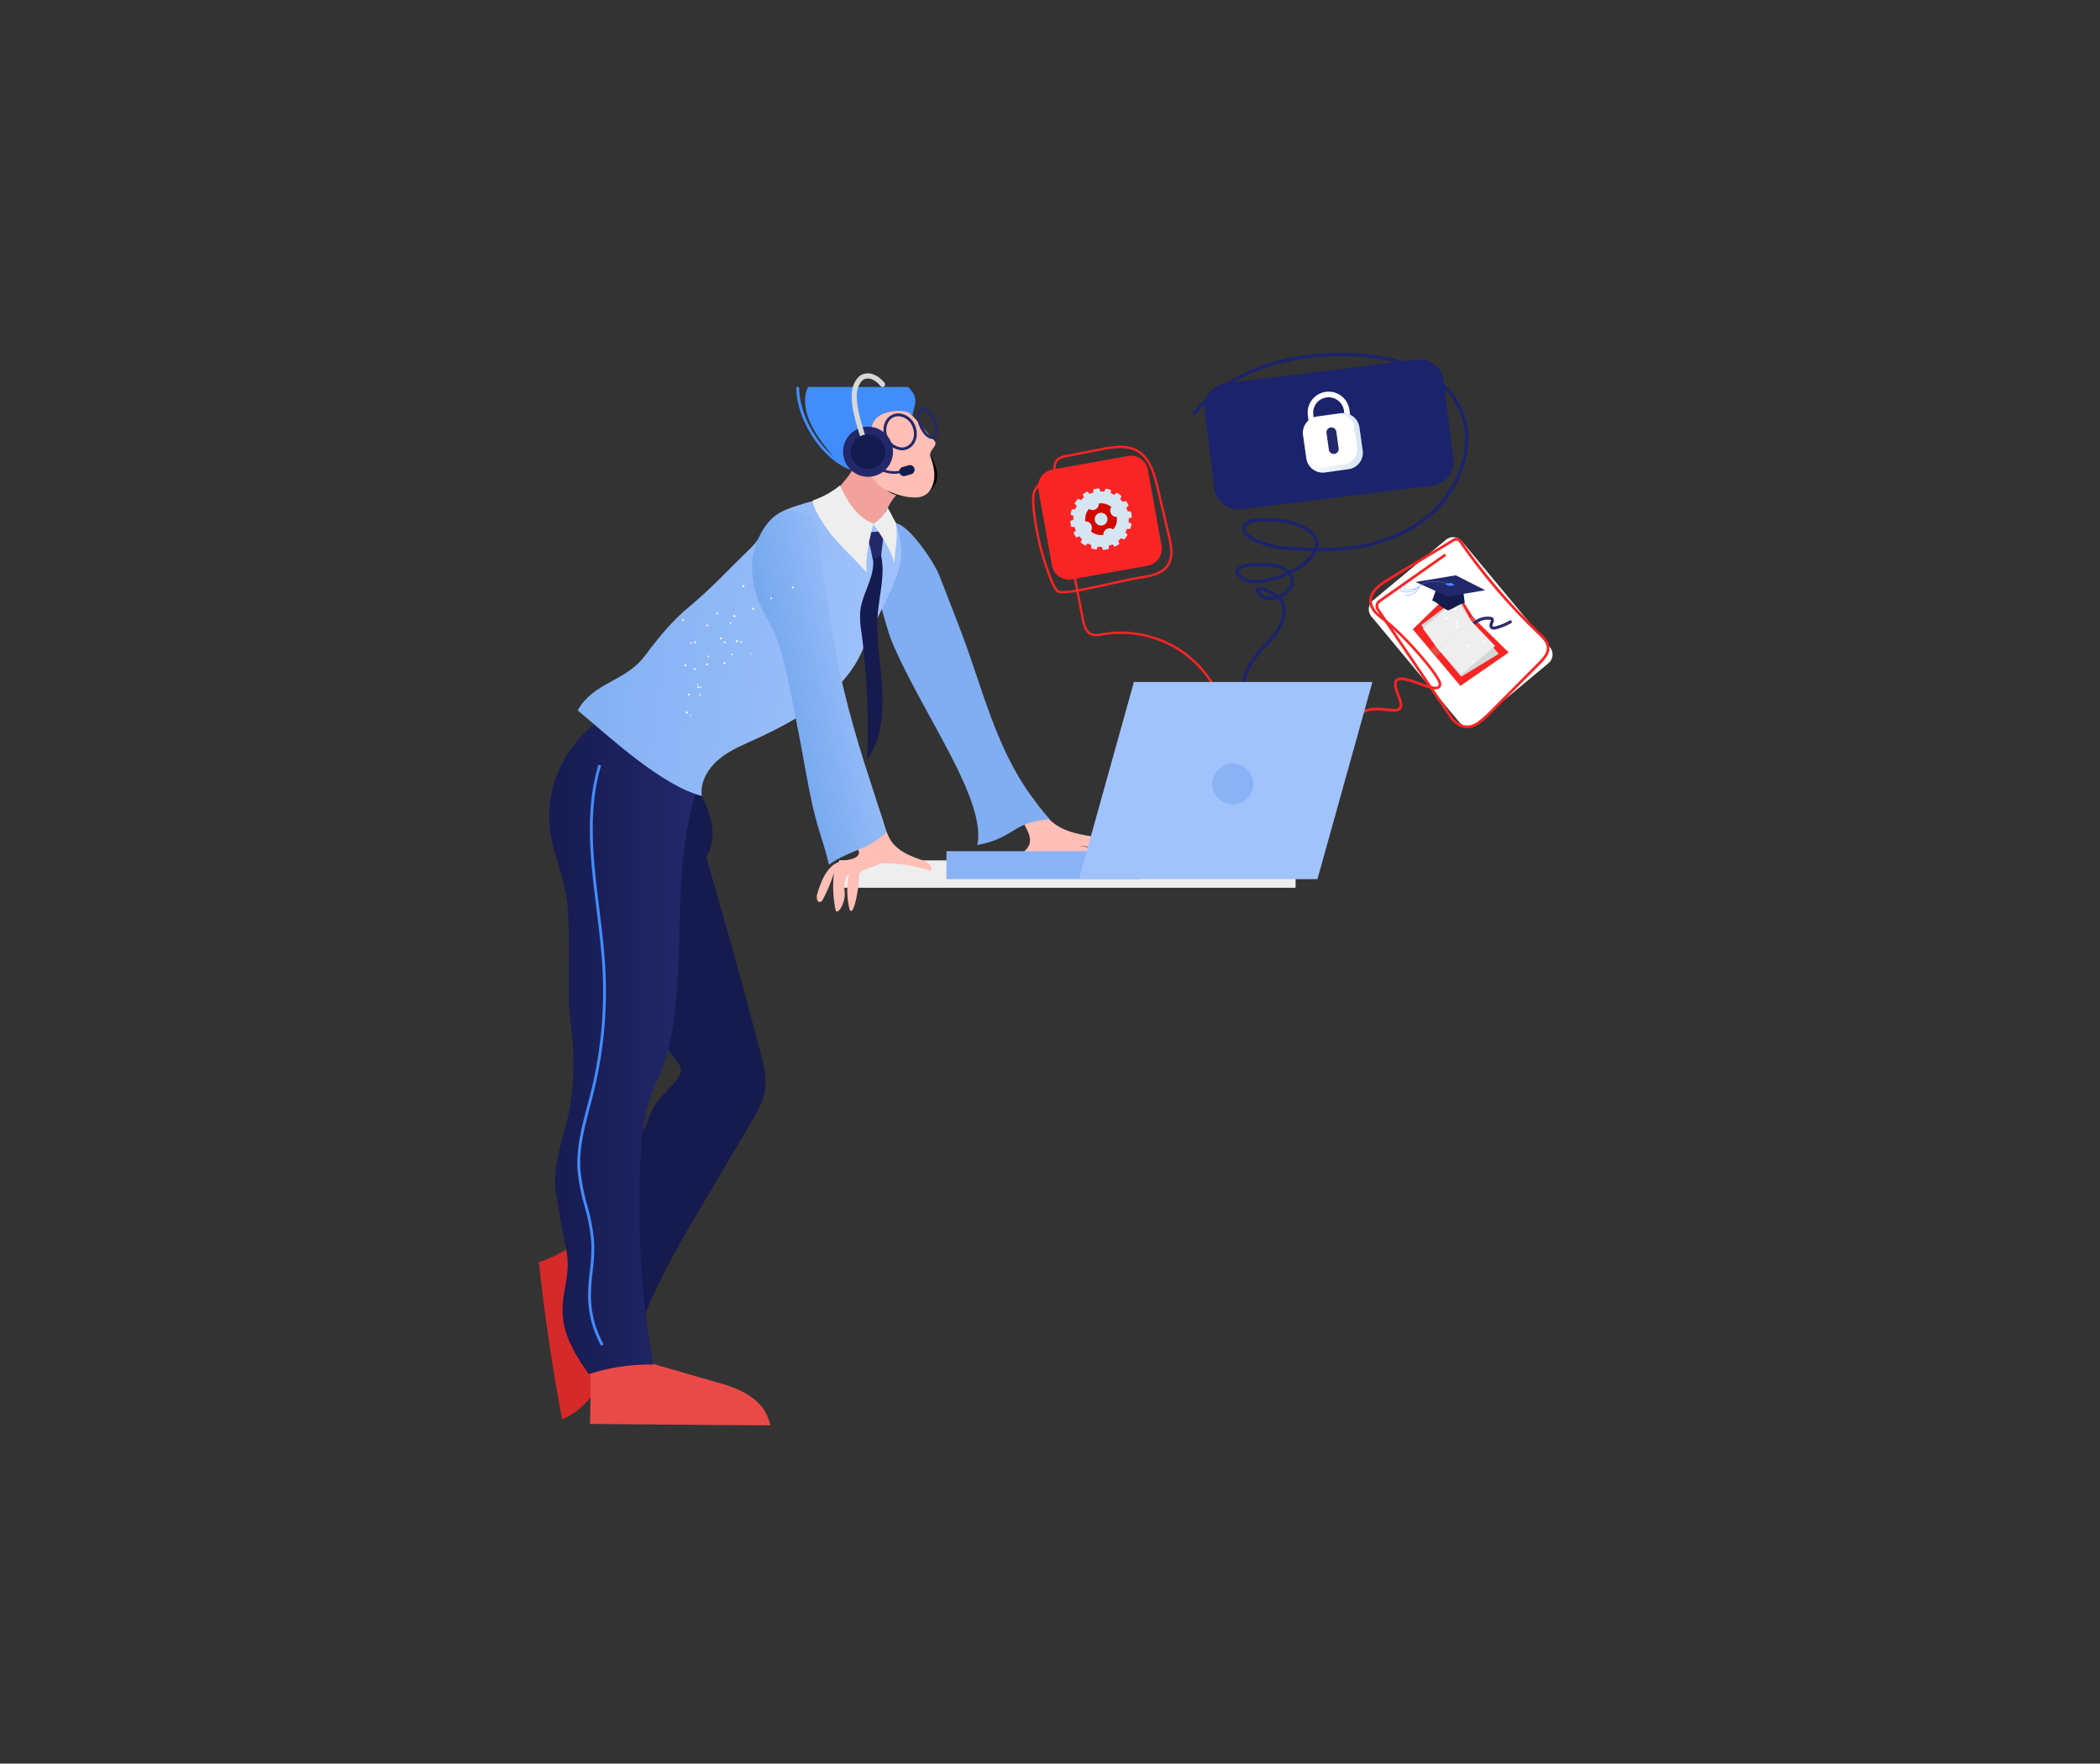 <svg xmlns="http://www.w3.org/2000/svg" xmlns:xlink="http://www.w3.org/1999/xlink" width="643" height="540" viewBox="0 0 643 540">
  <rect x="0" y="0" width="643" height="540" fill="#333333" stroke="none"/>
  <defs>
    <clipPath id="clip-path">
      <rect id="Rectangle_1921" data-name="Rectangle 1921" width="643" height="540" transform="translate(80 4808)" fill="none" stroke="#707070" stroke-width="1"/>
    </clipPath>
    <linearGradient id="linear-gradient" y1="0.5" x2="1" y2="0.5" gradientUnits="objectBoundingBox">
      <stop offset="0" stop-color="#23286b"/>
      <stop offset="1" stop-color="#151a4f"/>
    </linearGradient>
    <linearGradient id="linear-gradient-2" x1="0.007" y1="0.45" x2="1.333" y2="0.627" gradientUnits="objectBoundingBox">
      <stop offset="0" stop-color="#a1c3fc"/>
      <stop offset="1" stop-color="#78a9ef"/>
    </linearGradient>
    <linearGradient id="linear-gradient-3" x1="0.103" y1="0.727" x2="0.694" y2="0.381" xlink:href="#linear-gradient-2"/>
    <linearGradient id="linear-gradient-4" y1="0.5" x2="1" y2="0.5" gradientUnits="objectBoundingBox">
      <stop offset="0" stop-color="#fff"/>
      <stop offset="1" stop-color="#d6e5f2"/>
    </linearGradient>
    <linearGradient id="linear-gradient-5" x1="-132.662" y1="-36.882" x2="-128.162" y2="-36.882" xlink:href="#linear-gradient-4"/>
    <linearGradient id="linear-gradient-6" x1="-227.145" y1="44.088" x2="-222.938" y2="44.088" gradientUnits="objectBoundingBox">
      <stop offset="0.129" stop-color="#f92424"/>
      <stop offset="0.999" stop-color="#d40900"/>
    </linearGradient>
    <clipPath id="clip-path-2">
      <rect id="Rectangle_5334" data-name="Rectangle 5334" width="30.478" height="26.783"/>
    </clipPath>
    <linearGradient id="linear-gradient-7" x1="43.471" y1="24.838" x2="46.77" y2="26.099" gradientUnits="objectBoundingBox">
      <stop offset="0" stop-color="#e94a47"/>
      <stop offset="1" stop-color="#d62929"/>
    </linearGradient>
    <linearGradient id="linear-gradient-8" x1="29.889" y1="15.222" x2="40.602" y2="15.222" gradientUnits="objectBoundingBox">
      <stop offset="0" stop-color="#eee"/>
      <stop offset="1" stop-color="#d6d7d8"/>
    </linearGradient>
    <clipPath id="clip-path-3">
      <rect id="Rectangle_5335" data-name="Rectangle 5335" width="25.958" height="10.808"/>
    </clipPath>
  </defs>
  <g id="Enterprise_application_design_launch_support" data-name="Enterprise application design_launch &amp; support" transform="translate(-80 -4808)" clip-path="url(#clip-path)">
    <g id="clip-customer-support" transform="translate(191.601 4844.081)">
      <g id="Group_18277" data-name="Group 18277" transform="matrix(0.632, 0.775, -0.775, 0.632, 333.162, 124.456)">
        <g id="Group_18276" data-name="Group 18276" transform="translate(0 0)">
          <path id="Path_23352" data-name="Path 23352" d="M45.963,36.009l-42.174.4A3.479,3.479,0,0,1,.276,32.964L0,3.913A3.48,3.48,0,0,1,3.447.4L45.621,0a3.479,3.479,0,0,1,3.512,3.446l.276,29.05A3.479,3.479,0,0,1,45.963,36.009Z" transform="translate(2.386 0.684)" fill="#fff"/>
          <g id="Group_18275" data-name="Group 18275">
            <path id="Path_23353" data-name="Path 23353" d="M32.083,71.171a.409.409,0,0,1-.335-.642c1.564-2.244-.9-5.374-1.686-6.28l-.153-.175c-1.7-1.94-3.619-4.139-3.089-6.731.507-2.479,2.746-4.739,4.381-6.39a10.043,10.043,0,0,0,1.761-2.042,1.176,1.176,0,0,0,.058-.961c-.32-.694-1.592-1.11-2.938-1.549a13.5,13.5,0,0,1-2.958-1.225,2.729,2.729,0,0,1-1.26-1.315C25.507,42.8,26.34,41.837,27,41.2a24.557,24.557,0,0,1,4.021-2.74c.749-.448,1.567-.936,2.3-1.423L10.1,34.985c-.2.043-.4.087-.594.131-2.35.54-5.01,1.151-7.1-.227C-.39,33.043-.167,28.966.244,26.061l3.309-23.4a1.876,1.876,0,0,1,2-1.6A185.726,185.726,0,0,0,42.843.169c1.479-.185,3.5-.439,5.019.6,1.71,1.171,2.076,3.409,2.285,5.416l2.3,22.124c.28,2.693.863,8.3-4.471,9.595a8.7,8.7,0,0,1-2.826.186l-10.559-.935c-.865.644-1.973,1.306-3.153,2.012a24.184,24.184,0,0,0-3.874,2.628c-.791.762-1.086,1.336-.927,1.809a1.991,1.991,0,0,0,.921.884,12.942,12.942,0,0,0,2.777,1.14c1.521.5,2.958.966,3.427,1.984a1.964,1.964,0,0,1-.045,1.615,9.592,9.592,0,0,1-1.935,2.3c-1.563,1.577-3.7,3.737-4.161,5.979-.449,2.2,1.332,4.232,2.9,6.03l.153.175c.889,1.019,3.643,4.555,1.741,7.284A.409.409,0,0,1,32.083,71.171Zm3.395-34.759,9.746.862a7.854,7.854,0,0,0,2.561-.165c4.283-1.043,4.234-5.047,3.852-8.717l-2.3-22.124c-.19-1.824-.511-3.852-1.933-4.827C46.237.644,44.694.76,42.945.979a186.434,186.434,0,0,1-37.452.9,1.063,1.063,0,0,0-1.132.9l-3.309,23.4c-.38,2.686-.606,6.442,1.807,8.034a6.147,6.147,0,0,0,4.464.531l-1.6-.142a2.252,2.252,0,0,1-2.039-2.392L5.41,7.875a.408.408,0,1,1,.814.058L4.5,32.264a1.432,1.432,0,0,0,1.3,1.521l4.258.377c8.574-1.791,23.486-2.023,25.46-.71a1.6,1.6,0,0,1,.851,1.368A2.435,2.435,0,0,1,35.478,36.412ZM13.159,34.436l21.18,1.875c.713-.558,1.2-1.085,1.21-1.511,0-.084.008-.339-.487-.668C33.572,33.139,21.861,33.118,13.159,34.436Z" fill="#f92424"/>
          </g>
        </g>
      </g>
      <g id="Group_18283" data-name="Group 18283" transform="translate(285.101 400.34) rotate(180)">
        <g id="Group_18282" data-name="Group 18282" transform="translate(0)">
          <rect id="Rectangle_6557" data-name="Rectangle 6557" width="139.766" height="8.382" transform="translate(0 164.594)" fill="#eee"/>
          <path id="Path_23354" data-name="Path 23354" d="M21.732,12.027a2.88,2.88,0,0,0,.426-1.807c.09-3.384,1.684-12.19,2.87-9.618a23.718,23.718,0,0,1,.17,10.845c1.738-1.313,1.48-3.928,1.329-6.1S28.269-.97,29.279.207a35.725,35.725,0,0,1,.548,11.643,45.714,45.714,0,0,1,3.353-8.1,1.5,1.5,0,0,1,.808-.843c1.02-.274,1.277,1.377.975,2.391C33.707,9.52,31.779,14.406,27.5,15.408c-2.13.5-5.259.576-5.352,2.765q4.728,11.616,8.38,23.633a9.693,9.693,0,0,0-6.85,4.434c-3.416-5.957-6.859-11.974-8.9-18.533a23.464,23.464,0,0,0-2.254-5.84c-2.17-3.389-6.209-5-10.024-6.267-1.473-.49-3.276-2.11-2.148-3.178a44.348,44.348,0,0,0,14.856,2.341l5.373-2.053A2.666,2.666,0,0,0,21.732,12.027Z" transform="translate(111.527 157.345)" fill="#ffbeb6"/>
          <path id="Path_23355" data-name="Path 23355" d="M.1,6.658C-1.321,8.964,13.336,8.9,19.958,10.017c4.024.68,8.205,1.425,11.514,3.818,2.587,1.87,4.409,4.587,6.272,7.182Q40.03,24.2,42.5,27.249c.718.885,1.641,1.847,2.774,1.733a2.421,2.421,0,0,0,1.893-2.507,7.064,7.064,0,0,0-1.119-3.224l-5.416-9.973c-.9-1.659-1.832-3.517-1.392-5.354.822-3.428,7.387-5.165,7.338-7.31.05-1.775-7.458.644-10.349,2.919a7,7,0,0,1-1.5,1.029c-1.255.539-2.69.1-4-.283A52.3,52.3,0,0,0,2.845,3.835C2.787,5.05,4.056,5.96,5.264,6.083A15.871,15.871,0,0,0,8.87,5.639a20.877,20.877,0,0,1,5.249.057c4.228.616,6.21.909,10.438,1.524C15.828,6.382,1.4,5.59.1,6.658Z" transform="translate(42.205 170.255)" fill="#ffbeb6"/>
          <path id="Path_23356" data-name="Path 23356" d="M9.163,56.074a45.229,45.229,0,0,1,14.176-7.961Q20.733,23.929,16.229,0C10.222,2.5,5.785,7.952,3.329,13.984S.195,26.622.016,33.134A10.578,10.578,0,0,0,.4,36.976a17.5,17.5,0,0,0,2.27,3.662C5.537,44.931,6,50.458,8.727,54.843,10.89,58.329,5.7,53.879,9.163,56.074Z" transform="translate(208.364 1.817)" fill="#d62929"/>
          <path id="Path_23357" data-name="Path 23357" d="M55.324,21.819c-.512-7.169-.09-21.384-.09-21.384S9.133,0,0,0C1.44,5.844,4.878,8.7,10.366,11.159a39.8,39.8,0,0,0,5.248,1.783L33.9,18.216a56.094,56.094,0,0,0,11.393,2.445c3.478.252,7.092-.129,10.351,1.111C51.922,15.858,55.822,28.788,55.324,21.819Z" transform="translate(160.811)" fill="#e94a47"/>
          <path id="Path_23358" data-name="Path 23358" d="M46.253,52.231a39.106,39.106,0,0,1-6.832,6.082C35.716,61.121,36.6,63.3,34.2,67.459c-1.733,3-5.593,6.07-7.492,8.951a3.839,3.839,0,0,0-.751,2.651,4.741,4.741,0,0,0,1.035,1.984c12.2,16.386,20.359,35.886,26.929,55.737,2.222,6.712,4.3,13.819,3.253,20.892-1.869,12.581-12.73,20.975-22.652,27.884-1.988-7.735-8.035-13.235-12.644-19.5s-7.865-15.432-3.678-22.127Q9.454,114,1.52,83.789C.564,80.148-.393,76.362.165,72.609c.532-3.584,2.389-6.764,4.2-9.827L18.387,39.123C25.839,26.546,33.339,13.87,38.437,0A78.765,78.765,0,0,0,53.915,20.148a65.7,65.7,0,0,0-6.338,26.314C47.519,48.482,47.488,50.7,46.253,52.231Z" transform="translate(162.272 30.099)" fill="#151a4f"/>
          <path id="Path_23359" data-name="Path 23359" d="M40.882,38.765c.746,3.415,2.576,13.522,3.044,16.986C45.2,65.19,41.013,72.9,39.577,82.318A77.725,77.725,0,0,0,38.6,96.985c.07,8.427,1.345,10.877,1.414,19.3.061,7.249-.5,23.805.87,30.922,1.7,8.813,4.812,14.014,5.079,22.985a35.686,35.686,0,0,1-19.907,32.534C17.7,198.327,9,184.465,0,181.619c8.563-26.335,4.279-44.781,7.734-72.261a66.139,66.139,0,0,1,3.251-14.669c1.166-3.165,2.705-6.182,3.839-9.358,2.264-6.339,2.863-13.142,3.2-19.865a279.9,279.9,0,0,0-3.9-62.539A60.073,60.073,0,0,0,33.789,0C48.71,20.038,37.871,24.993,40.882,38.765Z" transform="translate(182.557 15.676)" fill="url(#linear-gradient)"/>
          <path id="Path_23360" data-name="Path 23360" d="M72.5,102.715,50.665,99.3a18.63,18.63,0,0,1-4.435-1.071C42.175,96.5,35.318,86.376,33.815,82.46c-4.723-12.3-6.771-17.016-10.438-27.874C17.42,36.954,12.76,22.091,0,7.84,11.647,7.069,10.755,2.079,22.217,0c-2.9,13.937,16.831,40.188,26.095,62.135,2.468,5.847,4.053,17.514,9.388,21.359,1.666,1.2,9.312,2.362,10.912,3.638A13.246,13.246,0,0,1,72.5,102.715Z" transform="translate(75.243 177.695)" fill="#81aef2"/>
          <path id="Path_23361" data-name="Path 23361" d="M37,86.777c5.149-3.125,4.922-6.908,9.272-11.077,6.537-6.266,11.815-12.132,18.794-17.9,5.134-4.243,9.368-9.465,13.352-14.805,6.065-8.131,15.6-7.978,20.637-16.783C89.184,17.96,73.523,3.266,61.087,0c.529,4.365-2.055,8.615-5.461,11.391s-7.573,4.4-11.561,6.241c-12.82,5.916-26.414,13.793-32.1,26.731C2.647,65.571-3.219,70.492,1.895,83.668c.9,2.321,7.317,6.039,9.652,6.9,1.714.629,2.017,2.892,3.806,2.529C19.9,92.169,33.035,89.185,37,86.777Z" transform="translate(120.76 192.714)" fill="url(#linear-gradient-2)"/>
          <path id="Path_23362" data-name="Path 23362" d="M18.155,47.909c-.745.234-1.31-.667-1.572-1.4L0,0" transform="translate(132.904 177.205)" fill="none" stroke="#000" stroke-miterlimit="10" stroke-width="3.143"/>
          <path id="Path_23363" data-name="Path 23363" d="M0,9.792a3.936,3.936,0,0,0,4.5-.673A14.908,14.908,0,0,0,7.266,5.09C9.53,1.243,8.172,2.746,11.689,0c3.765,1.414,9.63,5.17,12.518,9.425-5.475,5.265-6.859,7.975-9.733,15.009A33.124,33.124,0,0,0,0,9.792Z" transform="translate(117.554 275.91)" fill="#f2a19c"/>
          <path id="Path_23364" data-name="Path 23364" d="M10.462,25.184,2.029,10.6C.593,8.118-.856,5,.614,2.538,2.122.012,5.662-.12,8.595.051c2.164.125,5.043,1.024,4.832,3.185" transform="translate(111.314 285.999)" fill="none" stroke="#000" stroke-miterlimit="10" stroke-width="3.143"/>
          <path id="Path_23365" data-name="Path 23365" d="M0,1.33A16.594,16.594,0,0,1,.667,6.579a7.344,7.344,0,0,0,1.69,4.912c1.253,1.251,3.677,1.415,4.627-.081A15.514,15.514,0,0,0,5.2,2.587,4.938,4.938,0,0,0,2.838.146,2.153,2.153,0,0,0,0,1.33Z" transform="translate(119.803 294.636)" fill="none" stroke="#000" stroke-miterlimit="10" stroke-width="3.143"/>
          <path id="Path_23366" data-name="Path 23366" d="M18.067,4.644,24.7,11.6a18.922,18.922,0,0,1,3.881,5.135,10.326,10.326,0,0,1-2.436,11.368,11.726,11.726,0,0,1-11.549,2.387C8.914,28.6,4.474,21.673.309,17.365c-1.3-1.651,1.944-2.794,1.2-4.9C.616,9.941-.06,7.2.609,4.6S2.9-.08,6.355,0a17.925,17.925,0,0,1,3.96.506,22.489,22.489,0,0,1,5.49,2.154A11.173,11.173,0,0,1,18.067,4.644Z" transform="translate(110.274 284.099)" fill="#ffbeb6"/>
          <g id="Group_18278" data-name="Group 18278" transform="translate(115.992 298.548)">
            <path id="Path_23367" data-name="Path 23367" d="M4.564,0A4.37,4.37,0,0,0,2.821.359C.3,1.448-.72,4.706.538,7.623A5.815,5.815,0,0,0,5.643,11.3a4.351,4.351,0,0,0,1.742-.359C9.9,9.849,10.926,6.59,9.668,3.673A5.814,5.814,0,0,0,4.564,0ZM5.643,10.426A4.939,4.939,0,0,1,1.336,7.279C.268,4.8,1.089,2.057,3.166,1.159a3.5,3.5,0,0,1,1.4-.287A4.937,4.937,0,0,1,8.87,4.019c1.068,2.476.247,5.221-1.83,6.12A3.511,3.511,0,0,1,5.643,10.426Z" fill="#23286b"/>
          </g>
          <path id="Path_23368" data-name="Path 23368" d="M1.1.471S.441,6.16,0,8.806a16.42,16.42,0,0,1,6.264-.425C4.587,5.2,4.3,3.538,3.638,0A8.012,8.012,0,0,1,1.1.471Z" transform="translate(125.887 265.26)" fill="#23286b"/>
          <path id="Path_23369" data-name="Path 23369" d="M2.989,61.857a2.256,2.256,0,0,0-2.471.961C-.87,57,.916,50.962,1.423,45,2.073,37.367.6,29.73.134,22.081S.342,6.29,4.713,0A227.535,227.535,0,0,0,6.463,39.091a27.586,27.586,0,0,1,.372,6.274C6.279,51.04,2.038,56.235,2.989,61.857Z" transform="translate(126.475 203.805)" fill="#151a4f"/>
          <path id="Path_23370" data-name="Path 23370" d="M18.353,22.119a27.738,27.738,0,0,0-8.094,4.524C7.941,21.661,5.128,16.917,0,14.956,1.326,10.109,2.407,5.017,2.126,0c5.117,5.812,8.415,8.035,12.839,14.391C17.13,17.5,19.312,21.823,18.353,22.119Z" transform="translate(129.243 261.143)" fill="#eee"/>
          <g id="Group_18279" data-name="Group 18279" transform="translate(136.28 292.778)">
            <path id="Path_23371" data-name="Path 23371" d="M.436,0A.436.436,0,0,0,.272.84C8.341,4.111,15.569,15.309,15.738,24.8a.462.462,0,0,0,.443.428.435.435,0,0,0,.427-.443C16.433,14.987,8.952,3.418.6.032A.414.414,0,0,0,.436,0Z" transform="translate(0 0)" fill="#428dfc"/>
          </g>
          <path id="Path_23372" data-name="Path 23372" d="M41.208,90.81c.364,6.85-5.177,18.357-12.178,17.567-8.025-.906-7.447-4.877-8.6-12.755-1.41-9.642-4.381-29.675-7.057-40.815C8.962,36.437,5.219,26.788,0,9.947,5.949,4.267,10.867,4.758,17.622,0c2.509,10.461,3.87,10.092,7.349,29.836,1.269,7.2,5.075,27.214,6.959,34.261C35.479,77.378,40.48,77.1,41.208,90.81Z" transform="translate(125.257 171.668)" fill="url(#linear-gradient-3)"/>
          <g id="Group_18280" data-name="Group 18280" transform="translate(109.554 302.033)">
            <path id="Path_23373" data-name="Path 23373" d="M1.773,0a1.54,1.54,0,0,0-.615.125C-.218.72-.389,3.178.759,5.84c1.113,2.578,3.1,4.2,4.43,3.626,1.377-.6,1.548-3.053.4-5.716C4.636,1.543,3.068,0,1.773,0Zm2.8,8.72c-.787,0-2.113-1.131-3.017-3.226C.573,3.212.739,1.254,1.5.923,2.249.6,3.772,1.74,4.79,4.1c.985,2.281.818,4.24.054,4.571A.662.662,0,0,1,4.574,8.72Z" fill="#23286b"/>
          </g>
          <path id="Path_23374" data-name="Path 23374" d="M7.229,12.346S1.2,4.135.735,0C.595,4.776-.489,8.2.264,12.629c1.357,2.359,1.184,2.354,2.541,4.712C3.787,14.354,7.229,12.346,7.229,12.346Z" transform="translate(122.109 263.658)" fill="#eee"/>
          <path id="Path_23375" data-name="Path 23375" d="M32.791,26.095H2.257C-1.584,22.4.577,20.184.865,17.276c1.667,2.458,8.563,1.562,10.825-.527s2.31-5.4.937-7.988c1.571,1.048,4.062-.25,4.494-1.9s-.473-3.324-1.353-4.844L14.69.155a9.446,9.446,0,0,1,6.7,1.4,20.168,20.168,0,0,1,4.741,4.473c4.411,5.284,8.477,11.44,7.479,17.855A7.505,7.505,0,0,1,32.791,26.095Z" transform="translate(116.428 291.85)" fill="#428dfc"/>
          <g id="Group_18281" data-name="Group 18281" transform="translate(211.167 24.383)">
            <path id="Path_23376" data-name="Path 23376" d="M1.475,0,.715.423A30.846,30.846,0,0,1,4.594,14.735a62.64,62.64,0,0,1-.513,7.923,57.438,57.438,0,0,0-.491,8.791A57.585,57.585,0,0,0,5.734,43.021a60.821,60.821,0,0,1,2.08,10.731c.461,6.571-1.271,13.143-2.947,19.5-.4,1.5-.791,3-1.159,4.5A128.848,128.848,0,0,0,.182,115.3c.328,6.172,1.106,12.482,1.859,18.583,1.8,14.583,3.658,29.662-.558,43.767l.832.25c4.269-14.281,2.4-29.452.589-44.124-.751-6.087-1.527-12.381-1.854-18.523a128.022,128.022,0,0,1,3.5-37.292c.367-1.495.761-2.99,1.155-4.487C7.4,67.049,9.152,60.405,8.681,53.69A61.464,61.464,0,0,0,6.575,42.8a57.06,57.06,0,0,1-2.117-11.4,57.046,57.046,0,0,1,.488-8.657,63.248,63.248,0,0,0,.518-8.035A31.725,31.725,0,0,0,1.475,0Z" fill="#428dfc"/>
          </g>
          <path id="texture_4_-i1" d="M30.568,14.382a.325.325,0,0,1-.4.148h0a.324.324,0,0,1-.149-.4h0a.325.325,0,0,1,.4-.148h0a.276.276,0,0,1,.149.4ZM15.692,39.5a.285.285,0,0,1-.19.413c-.132.106-.337.011-.444-.12h0a.285.285,0,0,1,.19-.413.356.356,0,0,1,.444.12ZM12.7,32.635a.321.321,0,0,1-.6.224h0c-.106-.132-.011-.337.19-.413h0a.477.477,0,0,1,.412.189Zm13.909-4.759a.288.288,0,1,1,.021-.407C26.766,27.532,26.74,27.77,26.607,27.876Zm-5.339-5.2a.288.288,0,1,1,.02-.407A.276.276,0,0,1,21.268,22.675ZM.574,39.3a.275.275,0,0,1-.295.28.274.274,0,0,1-.279-.3H0a.332.332,0,0,1,.226-.312h0C.463,39,.568,39.13.574,39.3ZM31.6,22.432a.266.266,0,1,1-.08-.368h0a.314.314,0,0,1,.08.368Zm-5.237-4.156a.266.266,0,1,1-.08-.368h0c.205.094.211.262.08.368ZM7.124,35.9a.332.332,0,0,1-.226.312c-.169.006-.305-.057-.311-.226h0c-.006-.169.057-.306.226-.312h0C6.913,35.637,7.05,35.7,7.124,35.9ZM28.893,6.453c-.063.138-.195.242-.331.18h0c-.137-.063-.243-.2-.18-.332h0c.063-.138.195-.243.331-.18h0C28.85,6.184,28.955,6.316,28.893,6.453Zm-9.34,21.76a.264.264,0,0,1-.089.375c-.132.106-.269.043-.375-.089s-.043-.269.089-.375a.263.263,0,0,1,.375.089ZM16.323,22.4c.106.132.043.269-.089.375h0c-.132.106-.269.043-.375-.089s-.043-.269.089-.375.27-.043.375.089ZM29.607,9.778c-.032.069-.2.075-.269.043h0c-.069-.031-.074-.2-.043-.269h0c.032-.069.2-.075.269-.043h0c.138.064.106.132.043.269ZM13.239,18.984c.037.1-.063.138-.164.174h0c-.1.037-.206-.095-.174-.164-.037-.1.095-.206.164-.174.1-.035.137.064.174.164ZM31.668.238c-.032.069-.164.174-.232.143h0c-.069-.031-.174-.164-.143-.233s.164-.174.232-.143h0c.137.064.174.165.143.233ZM34.118,29.08c.106.132.011.337-.121.444s-.338.011-.444-.12-.011-.337.121-.444S34.012,28.947,34.118,29.08Zm-3.7-6.778c.106.132.011.337-.121.444s-.337.011-.444-.12-.011-.337.121-.444a.355.355,0,0,1,.444.12Zm-3.632-6.745c.106.132.011.337-.121.444s-.337.011-.444-.12-.011-.337.121-.444S26.68,15.424,26.786,15.557ZM32.28,6.679c-.132.106-.331.18-.438.049s-.18-.332-.048-.437.331-.18.438-.049.18.332.048.437ZM18.511,30.48a.338.338,0,1,1-.675.023c-.006-.169.089-.375.258-.381h0a.468.468,0,0,1,.417.358Zm-.789-7.686c.006.169-.089.375-.327.349h0c-.169.006-.275-.126-.38-.258h0c-.006-.169.089-.375.258-.381a.364.364,0,0,1,.449.289ZM32.914,1.144c-.132.106-.331.18-.438.049S32.3.861,32.428.756a.264.264,0,0,1,.438-.049h0a.263.263,0,0,1,.048.437ZM23.74,31.219c.006.169-.089.375-.258.381s-.375-.089-.38-.258a.356.356,0,0,1,.258-.381c.169-.006.375.088.38.258Zm-1.157-7.608c.006.169-.089.375-.258.381a.354.354,0,0,1-.38-.258c-.006-.169.089-.375.258-.381C22.44,23.38,22.578,23.443,22.584,23.611Zm-1.09-7.574c.006.169-.089.375-.258.381s-.375-.089-.38-.258.089-.375.258-.381h0a.284.284,0,0,1,.38.258Zm11.91-.77c.106.132.011.337-.121.444h0c-.132.106-.338.011-.444-.12s-.011-.337.121-.444a.357.357,0,0,1,.444.12ZM29.471,8.633c.106.132.011.337-.121.444s-.338.011-.444-.12h0c-.106-.132-.011-.337.121-.444a.355.355,0,0,1,.444.12ZM19.149,18.788c.006.169-.095.206-.264.211s-.206-.095-.212-.264.095-.206.264-.211h0C19.075,18.587,19.143,18.619,19.149,18.788Zm11.377-4.676a.23.23,0,0,1-.126.274.227.227,0,0,1-.274-.126.23.23,0,0,1,.126-.274h0a.23.23,0,0,1,.274.126Zm-1.9-5.451A.338.338,0,0,1,28.469,9a.228.228,0,0,1-.274-.126h0a.228.228,0,0,1,.126-.274h0c.162-.176.3-.112.305.057Z" transform="translate(153.708 217.29)" fill="#fff" opacity="0.86"/>
        </g>
      </g>
      <g id="Group_18287" data-name="Group 18287" transform="translate(144.741 78.245)">
        <g id="Group_18286" data-name="Group 18286">
          <ellipse id="Ellipse_852" data-name="Ellipse 852" cx="7.645" cy="7.684" rx="7.645" ry="7.684" transform="translate(0 18.672) rotate(-15.742)" fill="#23286b"/>
          <g id="Group_18284" data-name="Group 18284" transform="translate(8.788 23.681)">
            <path id="Path_23377" data-name="Path 23377" d="M426.041,200.058l2.523-.715a.394.394,0,0,0-.213-.759l-2.523.715a8.189,8.189,0,0,1-10.1-5.687.392.392,0,1,0-.755.214A8.973,8.973,0,0,0,426.041,200.058Z" transform="translate(-414.961 -193.325)" fill="#23286b"/>
          </g>
          <g id="Group_18285" data-name="Group 18285" transform="translate(4.425)">
            <path id="Path_23378" data-name="Path 23378" d="M403.891,131.637a.789.789,0,0,0,.548-.949c-.341-1.376-.794-2.874-1.273-4.461-1.913-6.327-4.079-13.494-.344-16.516,2.187-1.067,4.219.782,5.24,1.988a.78.78,0,0,0,1.105.09.791.791,0,0,0,.089-1.111c-2.266-2.677-4.895-3.529-7.214-2.338a.774.774,0,0,0-.126.08c-4.667,3.66-2.321,11.419-.252,18.264.473,1.566.921,3.046,1.252,4.383a.784.784,0,0,0,.95.574Z" transform="translate(-399.206 -107.814)" fill="#d6d7d8"/>
          </g>
          <ellipse id="Ellipse_853" data-name="Ellipse 853" cx="5.292" cy="5.319" rx="5.292" ry="5.319" transform="translate(2.902 20.313) rotate(-15.742)" fill="#151a4f"/>
          <path id="Path_23379" data-name="Path 23379" d="M455.525,212.018l-1.853.525a1.414,1.414,0,0,1-1.746-.983h0a1.423,1.423,0,0,1,.978-1.755l1.853-.525a1.414,1.414,0,0,1,1.746.983h0A1.423,1.423,0,0,1,455.525,212.018Z" transform="translate(-432.862 -181.141)" fill="#151a4f"/>
        </g>
      </g>
      <g id="Group_18290" data-name="Group 18290" transform="matrix(-0.992, 0.123, -0.124, -0.992, 347.132, 169.975)">
        <g id="Group_18289" data-name="Group 18289" transform="translate(0)">
          <path id="Path_23380" data-name="Path 23380" d="M7.376,0H66.385a7.372,7.372,0,0,1,7.376,7.368V31.482a7.372,7.372,0,0,1-7.376,7.368H7.376A7.372,7.372,0,0,1,0,31.482V7.368A7.372,7.372,0,0,1,7.376,0Z" transform="translate(5.484 59.433)" fill="#1b236d"/>
          <g id="Group_18288" data-name="Group 18288">
            <path id="Path_23381" data-name="Path 23381" d="M78.927,0a.5.5,0,0,0-.5.489,19.937,19.937,0,0,1-5.214,12.827,40.258,40.258,0,0,1-3.719,3.4,44.338,44.338,0,0,0-3.545,3.2c-1.645,1.718-4.311,5.2-3.679,9.218a4.446,4.446,0,0,0,.943,1.947c-2.238.681-4.341,2.306-4.624,4.536a4.047,4.047,0,0,0,.459,2.43,24.021,24.021,0,0,0-5.783,2.928A10.035,10.035,0,0,0,50.5,43.838c-11.108-1.516-20.43-1.022-30.453,3.293A35.067,35.067,0,0,0,3.6,62.076C-.313,69.124-1.064,76.6,1.485,83.126c5.231,13.4,21.231,17.984,30.3,19.526,20.8,3.537,39.438-.823,51.137-11.961a.5.5,0,1,0-.694-.727c-11.467,10.917-29.791,15.181-50.275,11.7-8.861-1.507-24.482-5.966-29.533-18.9-5.309-13.6,5.236-29.2,18.02-34.706,9.716-4.183,18.8-4.7,29.585-3.265a5.06,5.06,0,0,0-.341,1.534c-.255,4.334,6.146,7.4,9.566,8.417,1.933.575,9.164,1.863,11.155.967,1.765-.8,2.033-1.878,1.948-2.646-.351-3.154-7.108-6.505-11.605-7.427-3.206-.657-6.244-1.214-9.154-1.641a9.772,9.772,0,0,1,2.259-2.2A23.391,23.391,0,0,1,59.611,38.9a8.867,8.867,0,0,0,4.682,2.776c1.978.49,9.707,1.913,11.383-.082a1.581,1.581,0,0,0,.148-1.774,5.755,5.755,0,0,0-4.069-3.1c-3.282-.882-7.756-.3-11.751,1a3.13,3.13,0,0,1-.419-1.975c.246-1.942,2.3-3.334,4.366-3.823a12.949,12.949,0,0,0,4.837,3.083c.749.21,1.279.14,1.576-.209a1.235,1.235,0,0,0,0-1.382c-.951-2.032-3.253-3.025-6.006-2.595l-.054.009a4,4,0,0,1-1.04-1.848c-.565-3.591,1.9-6.784,3.412-8.367a43.536,43.536,0,0,1,3.466-3.131A40.937,40.937,0,0,0,73.951,14,20.953,20.953,0,0,0,79.431.515.5.5,0,0,0,78.941,0ZM65.218,31.737c1.989-.117,3.546.64,4.232,2.1a1.372,1.372,0,0,1,.1.284,4.956,4.956,0,0,1-2.155-.832A13.766,13.766,0,0,1,65.218,31.737ZM60.63,38.562c3.728-1.174,7.837-1.679,10.863-.865A4.808,4.808,0,0,1,74.9,40.231c.21.471.063.645,0,.719-.986,1.175-6.8.638-10.371-.247A8.148,8.148,0,0,1,60.63,38.562ZM68.2,55.017a39.45,39.45,0,0,1-8.665-1.239c-3.668-1.09-9.051-3.958-8.848-7.4a4.145,4.145,0,0,1,.366-1.451c3.011.43,6.158,1,9.491,1.687,5.012,1.027,10.567,4.4,10.807,6.554.026.237.107.957-1.361,1.619A4.973,4.973,0,0,1,68.2,55.017Z" fill="#1b236d"/>
          </g>
        </g>
      </g>
      <g id="Group_18293" data-name="Group 18293" transform="matrix(0.984, -0.177, 0.177, 0.984, 201.727, 105.393)">
        <g id="Group_18292" data-name="Group 18292" transform="translate(0 0)">
          <g id="Group_18291" data-name="Group 18291">
            <path id="Path_23382" data-name="Path 23382" d="M47.181,91.941h-.028a.36.36,0,0,1-.331-.387A33.024,33.024,0,0,0,38.332,67.03,32.982,32.982,0,0,0,14.6,56.567H14.39a6.118,6.118,0,0,1-3.327-.628c-1.719-1.07-1.976-3.346-2-5.43l-.1-8.5c-3.405-.046-5.491-.351-6.051-1.145C1.534,38.92.289,29.557.068,24.218-.1,20.133-.05,11.788,1.354,9.446,2.773,7.08,5.419,6.068,8.513,5.733c-.006-1.875.222-3.878,1.73-4.886A5.674,5.674,0,0,1,13.374.173L24.091.011c4.179-.063,8.172.082,11.094,2.518C38.624,5.4,39.163,10.211,39.42,14.9l.832,15.18c.18,3.278.173,6.969-2.2,9.273-2.168,2.108-5.426,2.224-8.579,2.166-2.909-.056-6.7.1-10.369.246-3.739.151-6.905.259-9.429.254l.1,8.483c.023,1.889.239,3.94,1.662,4.827a5.594,5.594,0,0,0,2.948.52H14.6a33.716,33.716,0,0,1,24.263,10.7,33.757,33.757,0,0,1,8.678,25.067A.36.36,0,0,1,47.181,91.941ZM9.669,41.294c2.872.015,6.317-.128,9.409-.253,3.678-.148,7.481-.3,10.412-.246,3,.057,6.095-.048,8.064-1.962,2.153-2.093,2.151-5.6,1.98-8.717L38.7,14.936c-.248-4.527-.76-9.172-3.976-11.853C31.991.8,28.14.671,24.1.732L13.385.894a5.131,5.131,0,0,0-2.741.553c-1.213.811-1.413,2.487-1.411,4.222a55.923,55.923,0,0,1,9.724.481c1.049.113,2.039.219,2.942.294,2.932.241,4.706.407,6.421.568s3.485.326,6.412.567a.361.361,0,0,1-.059.719c-2.932-.241-4.706-.407-6.421-.568s-3.485-.326-6.412-.567c-.913-.075-1.907-.182-2.961-.3a53.981,53.981,0,0,0-9.639-.452ZM8.521,6.483c-2.859.328-5.3,1.252-6.549,3.334C.751,11.853.6,19.527.788,24.188c.241,5.818,1.564,14.641,2.706,16.261.41.581,2.577.8,5.453.838Z" fill="#f92424"/>
          </g>
          <path id="Path_23383" data-name="Path 23383" d="M28.832,34.138H5.286A5.288,5.288,0,0,1,0,28.849V5.289A5.287,5.287,0,0,1,5.286,0H28.832a5.287,5.287,0,0,1,5.286,5.289v23.56A5.288,5.288,0,0,1,28.832,34.138Z" transform="translate(3.025 3.851)" fill="#f92424"/>
        </g>
      </g>
      <g id="Group_18295" data-name="Group 18295" transform="translate(308.625 233.104) rotate(180)">
        <g id="Group_18294" data-name="Group 18294">
          <rect id="Rectangle_6558" data-name="Rectangle 6558" width="58.769" height="8.55" transform="translate(71.668)" fill="#89b3f4"/>
          <path id="Path_23384" data-name="Path 23384" d="M0,60.372H73.033L89.871,0H16.838Z" transform="translate(0 0)" fill="#a1c3fc"/>
          <ellipse id="Ellipse_854" data-name="Ellipse 854" cx="6.273" cy="6.248" rx="6.273" ry="6.248" transform="translate(36.48 22.9)" fill="#89b3f4"/>
        </g>
      </g>
      <g id="Group_18299" data-name="Group 18299" transform="translate(287.327 83.89)">
        <g id="Group_18298" data-name="Group 18298">
          <g id="Group_18297" data-name="Group 18297" transform="translate(1.459)">
            <g id="Group_18296" data-name="Group 18296">
              <path id="Path_23385" data-name="Path 23385" d="M912.967,140.584l-4.565.634a4.122,4.122,0,0,1-4.654-3.487l-.319-2.266a6.426,6.426,0,0,1,12.73-1.768l.319,2.266A4.1,4.1,0,0,1,912.967,140.584Zm-3.828-10.658a4.712,4.712,0,0,0-4.033,5.306l.319,2.266a2.43,2.43,0,0,0,2.743,2.055l4.565-.634a2.418,2.418,0,0,0,2.07-2.724l-.319-2.266A4.734,4.734,0,0,0,909.138,129.926Z" transform="translate(-903.367 -128.2)" fill="#fff"/>
            </g>
          </g>
          <path id="Path_23386" data-name="Path 23386" d="M912.061,168.867l-7.135.991a5.115,5.115,0,0,1-5.781-4.331l-1-7.084a5.091,5.091,0,0,1,4.362-5.74l7.135-.991a5.115,5.115,0,0,1,5.781,4.331l1,7.084A5.09,5.09,0,0,1,912.061,168.867Z" transform="translate(-898.097 -145.165)" fill="url(#linear-gradient-4)"/>
          <path id="Path_23387" data-name="Path 23387" d="M911.24,168.287l-6.446.9a4.579,4.579,0,0,1-5.175-3.877l-.885-6.283a4.557,4.557,0,0,1,3.905-5.138l6.446-.9a4.579,4.579,0,0,1,5.175,3.877l.885,6.283A4.557,4.557,0,0,1,911.24,168.287Z" transform="translate(-898.525 -146.091)" fill="#fff"/>
          <path id="Path_23388" data-name="Path 23388" d="M926.622,175.654h0a1.514,1.514,0,0,1-1.706-1.278l-.722-5.128a1.506,1.506,0,0,1,1.287-1.693h0a1.513,1.513,0,0,1,1.706,1.278l.722,5.128A1.506,1.506,0,0,1,926.622,175.654Z" transform="translate(-916.956 -156.646)" fill="#23286b"/>
        </g>
      </g>
      <g id="Group_18301" data-name="Group 18301" transform="translate(216.127 113.467)">
        <g id="Group_18300" data-name="Group 18300" transform="translate(0 0)">
          <path id="Path_23389" data-name="Path 23389" d="M-2510.444,413.862c-.055-.14-.114-.279-.176-.414l.736-.673a9.41,9.41,0,0,0-.883-1.443l-.912.378a8.419,8.419,0,0,0-.82-.9l.43-.9a9.394,9.394,0,0,0-1.5-1.086l-.693.7a8.468,8.468,0,0,0-1.1-.506l.044-1a9.439,9.439,0,0,0-1.645-.4l-.378.913a8.39,8.39,0,0,0-1.215-.056l-.332-.94a9.352,9.352,0,0,0-1.827.291l.008.988c-.243.071-.485.153-.726.247-.14.055-.278.114-.414.175l-.674-.736a9.463,9.463,0,0,0-1.443.882l.378.913a8.428,8.428,0,0,0-.9.82l-.9-.43a9.412,9.412,0,0,0-1.086,1.5l.7.693a8.472,8.472,0,0,0-.506,1.1l-1-.044a9.423,9.423,0,0,0-.4,1.645l.912.378a8.389,8.389,0,0,0-.056,1.215l-.941.332a9.373,9.373,0,0,0,.291,1.827l.988-.008c.071.243.153.485.247.725.055.14.114.279.176.414l-.736.673a9.41,9.41,0,0,0,.883,1.443l.912-.378a8.421,8.421,0,0,0,.82.9l-.431.9a9.424,9.424,0,0,0,1.5,1.086l.693-.7a8.453,8.453,0,0,0,1.1.506l-.044,1a9.444,9.444,0,0,0,1.645.4l.378-.913a8.4,8.4,0,0,0,1.215.056l.332.94a9.347,9.347,0,0,0,1.827-.291l-.008-.988c.243-.071.485-.153.725-.247.14-.055.279-.114.414-.175l.674.736a9.449,9.449,0,0,0,1.443-.882l-.378-.913a8.431,8.431,0,0,0,.9-.82l.9.43a9.412,9.412,0,0,0,1.086-1.5l-.7-.693a8.449,8.449,0,0,0,.506-1.1l1,.044a9.423,9.423,0,0,0,.4-1.645l-.912-.378a8.389,8.389,0,0,0,.056-1.215l.941-.332a9.373,9.373,0,0,0-.291-1.827l-.988.008Q-2510.3,414.223-2510.444,413.862Z" transform="translate(2527.749 -407.548)" fill="url(#linear-gradient-5)"/>
          <path id="Path_23390" data-name="Path 23390" d="M-2503.41,427.165a1.932,1.932,0,0,1,.1-2.033,4.878,4.878,0,0,0-3.827-1.1,1.93,1.93,0,0,1-.994,1.776,1.931,1.931,0,0,1-2.033-.1,4.877,4.877,0,0,0-1.1,3.827,1.932,1.932,0,0,1,1.776.995,1.932,1.932,0,0,1-.1,2.033,4.877,4.877,0,0,0,3.827,1.1,1.931,1.931,0,0,1,.994-1.776,1.931,1.931,0,0,1,2.033.1,4.878,4.878,0,0,0,1.1-3.827A1.931,1.931,0,0,1-2503.41,427.165Zm-2.092,3.392a1.954,1.954,0,0,1-2.656-.763,1.954,1.954,0,0,1,.763-2.656,1.954,1.954,0,0,1,2.656.763A1.954,1.954,0,0,1-2505.5,430.557Z" transform="translate(2515.864 -419.432)" fill="url(#linear-gradient-6)"/>
        </g>
      </g>
      <g id="Group_18314" data-name="Group 18314" transform="matrix(0.914, 0.407, -0.407, 0.914, 137.812, -0.918)">
        <g id="Group_10215" data-name="Group 10215" transform="translate(230.776 52.812)">
          <g id="Group_10214" data-name="Group 10214" transform="translate(0 0)">
            <g id="Group_10213" data-name="Group 10213" transform="translate(0)" clip-path="url(#clip-path-2)">
              <path id="Path_14585" data-name="Path 14585" d="M105.872,64.657,91.9,59.452,84.735,74.272l11.79,5.739Z" transform="translate(-75.663 -53.577)" fill="#f92424"/>
              <path id="Path_14586" data-name="Path 14586" d="M6.664,0l9.063,6L8.559,20.826,0,16.66Z" transform="translate(0.513 -0.131)" fill="#f92424"/>
              <path id="Path_14587" data-name="Path 14587" d="M83.463,56.234,81,55.127l-7.655,14.7,2.347,1.114Z" transform="translate(-65.421 -49.689)" fill="url(#linear-gradient-7)"/>
              <path id="Path_14588" data-name="Path 14588" d="M110.992,75.623l-11.861-5.8L93.338,81.8l10,4.867Z" transform="translate(-83.397 -62.905)" fill="#d6d7d8"/>
              <path id="Path_14589" data-name="Path 14589" d="M25.228,20.264l6.478,5.006L25.913,37.246l-7.575-4.6Z" transform="translate(-15.972 -18.348)" fill="#d6d7d8"/>
              <path id="Path_14590" data-name="Path 14590" d="M32.666,30.1l6.657,4.013L33.53,46.088,26.81,42.23Z" transform="translate(-23.589 -27.189)" fill="url(#linear-gradient-8)"/>
              <g id="Group_10204" data-name="Group 10204" transform="translate(16.228 1.747)">
                <path id="Path_14591" data-name="Path 14591" d="M156.449,25.019l-.865-.272a6.554,6.554,0,0,1,4.626-4.571,1.053,1.053,0,0,1,.9.156,1.682,1.682,0,0,1,.441,1.337,2.115,2.115,0,0,0,.083.641.915.915,0,0,0,.158.257c.127.108.478-.023.834-.309a17.78,17.78,0,0,0,3.434-3.672l.742.522a18.692,18.692,0,0,1-3.609,3.86c-.758.609-1.48.717-1.982.3a1.6,1.6,0,0,1-.39-.554,2.552,2.552,0,0,1-.175-1,2.036,2.036,0,0,0-.09-.655.449.449,0,0,0-.16.012A5.717,5.717,0,0,0,156.449,25.019Z" transform="translate(-155.585 -18.586)" fill="#23286b"/>
              </g>
              <g id="Group_10208" data-name="Group 10208" transform="translate(16.868 3.604)">
                <g id="Group_10205" data-name="Group 10205" transform="translate(0 3.597)">
                  <path id="Path_14592" data-name="Path 14592" d="M162.007,72.917l-.085-.032c.037-.1.077-.2.119-.3l.083.036C162.083,72.721,162.043,72.819,162.007,72.917Z" transform="translate(-161.922 -72.588)" fill="#e94a47"/>
                </g>
                <g id="Group_10206" data-name="Group 10206" transform="translate(0.432 0.074)">
                  <path id="Path_14593" data-name="Path 14593" d="M166.28,40.657l-.078-.046a6.193,6.193,0,0,1,.381-.58l.073.054A6.1,6.1,0,0,0,166.28,40.657Zm.812-1.1-.066-.062a6.462,6.462,0,0,1,.5-.482l.059.069A6.388,6.388,0,0,0,167.091,39.56Zm1.029-.9-.052-.075a6.316,6.316,0,0,1,.589-.364l.043.08A6.292,6.292,0,0,0,168.121,38.665Zm1.2-.65-.034-.084a5.917,5.917,0,0,1,.656-.223l.024.088A5.876,5.876,0,0,0,169.318,38.015Z" transform="translate(-166.201 -37.708)" fill="#e94a47"/>
                </g>
                <g id="Group_10207" data-name="Group 10207" transform="translate(4.849)">
                  <path id="Path_14594" data-name="Path 14594" d="M210.126,37.228a.253.253,0,0,0-.2-.167l.023-.088a.342.342,0,0,1,.262.228Z" transform="translate(-209.928 -36.973)" fill="#e94a47"/>
                </g>
              </g>
              <path id="Path_14595" data-name="Path 14595" d="M109.02,73.868l-9.889-4.041L93.338,81.8l9.8,4.184Z" transform="translate(-83.397 -62.905)" fill="#eee"/>
              <g id="Group_10212" data-name="Group 10212" transform="translate(22.564 1.865)">
                <g id="Group_10209" data-name="Group 10209" transform="translate(0 4.204)">
                  <path id="Path_14596" data-name="Path 14596" d="M218.322,61.521l-.005-.091a1.553,1.553,0,0,0,.3-.049l.023.088A1.642,1.642,0,0,1,218.322,61.521Z" transform="translate(-218.317 -61.382)" fill="#e94a47"/>
                </g>
                <g id="Group_10210" data-name="Group 10210" transform="translate(0.876 0.815)">
                  <path id="Path_14597" data-name="Path 14597" d="M227.038,31.042l-.047-.078a4.269,4.269,0,0,0,.512-.374l.058.07A4.382,4.382,0,0,1,227.038,31.042Zm1.006-.805-.06-.068c.172-.154.326-.3.471-.434l.062.066C228.37,29.94,228.216,30.082,228.043,30.237Zm.932-.884-.064-.064c.155-.157.3-.314.439-.465l.067.061C229.281,29.037,229.132,29.194,228.976,29.353Zm.859-.958-.071-.057c.136-.17.265-.342.382-.511l.074.052C230.1,28.049,229.972,28.223,229.835,28.395Z" transform="translate(-226.991 -27.827)" fill="#e94a47"/>
                </g>
                <g id="Group_10211" data-name="Group 10211" transform="translate(4.375)">
                  <path id="Path_14598" data-name="Path 14598" d="M261.712,20.082l-.078-.046c.053-.092.1-.185.153-.277l.08.042C261.818,19.895,261.766,19.989,261.712,20.082Z" transform="translate(-261.634 -19.759)" fill="#e94a47"/>
                </g>
              </g>
              <rect id="Rectangle_5327" data-name="Rectangle 5327" width="0.635" height="0.637" transform="translate(9.56 5.303)" fill="#fff"/>
              <rect id="Rectangle_5328" data-name="Rectangle 5328" width="0.635" height="0.637" transform="translate(20.93 17.795)" fill="#fff"/>
              <rect id="Rectangle_5329" data-name="Rectangle 5329" width="0.635" height="0.637" transform="translate(11.539 8.824)" fill="#fff"/>
              <rect id="Rectangle_5330" data-name="Rectangle 5330" width="0.635" height="0.637" transform="translate(17.662 13.956)" fill="#fff"/>
              <rect id="Rectangle_5331" data-name="Rectangle 5331" width="0.635" height="0.637" transform="translate(12.304 9.817)" fill="#fff"/>
              <rect id="Rectangle_5332" data-name="Rectangle 5332" width="0.635" height="0.637" transform="translate(8.103 9.012)" fill="#fff"/>
              <rect id="Rectangle_5333" data-name="Rectangle 5333" width="0.635" height="0.637" transform="translate(21.639 10.828)" fill="#fff"/>
            </g>
          </g>
        </g>
        <g id="Group_10221" data-name="Group 10221" transform="translate(221.018 45.451)">
          <g id="Group_10220" data-name="Group 10220" transform="matrix(-0.926, 0.378, -0.378, -0.926, 28.117, 10.006)">
            <g id="Group_10219" data-name="Group 10219" transform="translate(0 0)" clip-path="url(#clip-path-3)">
              <path id="Path_14599" data-name="Path 14599" d="M5.011,0C7.373.91,8.337,2.378,10,2.859A43.508,43.508,0,0,0,8.386,8.6,5.469,5.469,0,0,1,5.4,8.555a10.7,10.7,0,0,0-4.382.1C.655,6.691,0,2.418,0,2.418,1.6,2.163,3.028.794,5.011,0Z" transform="translate(6.133 0)" fill="#151a4f"/>
              <path id="Path_14600" data-name="Path 14600" d="M0,2.269,11.35,0,21.392,4.125,9.127,6.552Z" transform="translate(0 4.255)" fill="#23286b"/>
              <path id="Path_14601" data-name="Path 14601" d="M0,.333,1.665,0,3.138.6l-1.8.356Z" transform="translate(9.27 7.479)" fill="#428dfc"/>
              <g id="Group_10216" data-name="Group 10216" transform="translate(10.275 5.13)">
                <path id="Path_14602" data-name="Path 14602" d="M13.724,0A4.554,4.554,0,0,0,11.08.838a8.92,8.92,0,0,0-.848.729c-.209.2-.426.4-.652.579a7.24,7.24,0,0,1-4.645,1.41A17.308,17.308,0,0,1,.072,2.6.056.056,0,0,0,.039,2.7a17.4,17.4,0,0,0,4.894.962A7.358,7.358,0,0,0,9.649,2.233c.23-.184.448-.387.659-.585a8.821,8.821,0,0,1,.838-.72,4.443,4.443,0,0,1,3.732-.66A.946.946,0,0,1,15.54.71a.433.433,0,0,1-.057.422.252.252,0,0,1-.241.11.056.056,0,1,0-.019.11.357.357,0,0,0,.349-.152.543.543,0,0,0,.069-.537,1.091,1.091,0,0,0-.733-.5A4.354,4.354,0,0,0,13.724,0Z" transform="translate(0 0)" fill="#428dfc"/>
              </g>
              <g id="Group_10217" data-name="Group 10217" transform="translate(20.178 5.849)">
                <path id="Path_14603" data-name="Path 14603" d="M3.605,0A8.114,8.114,0,0,0,1.947.214,4.772,4.772,0,0,0,.022,1.13a.056.056,0,1,0,.068.089A4.664,4.664,0,0,1,1.97.323,6.765,6.765,0,0,1,4.007.132a.848.848,0,0,1,.835.724.376.376,0,0,1-.2.426.056.056,0,1,0,.033.106A.482.482,0,0,0,4.953.845.968.968,0,0,0,4.019.021,3.83,3.83,0,0,0,3.605,0Z" transform="translate(0 0)" fill="#428dfc"/>
              </g>
              <g id="Group_10218" data-name="Group 10218" transform="translate(20.151 4.243)">
                <path id="Path_14604" data-name="Path 14604" d="M3.712,0A3.875,3.875,0,0,0,1.618.615,3.6,3.6,0,0,0,0,2.712a.056.056,0,1,0,.108.029A3.488,3.488,0,0,1,1.678.708,3.758,3.758,0,0,1,4.293.158.056.056,0,0,0,4.31.048,3.735,3.735,0,0,0,3.712,0Z" transform="translate(0 0)" fill="#428dfc"/>
              </g>
            </g>
          </g>
        </g>
      </g>
    </g>
  </g>
</svg>
